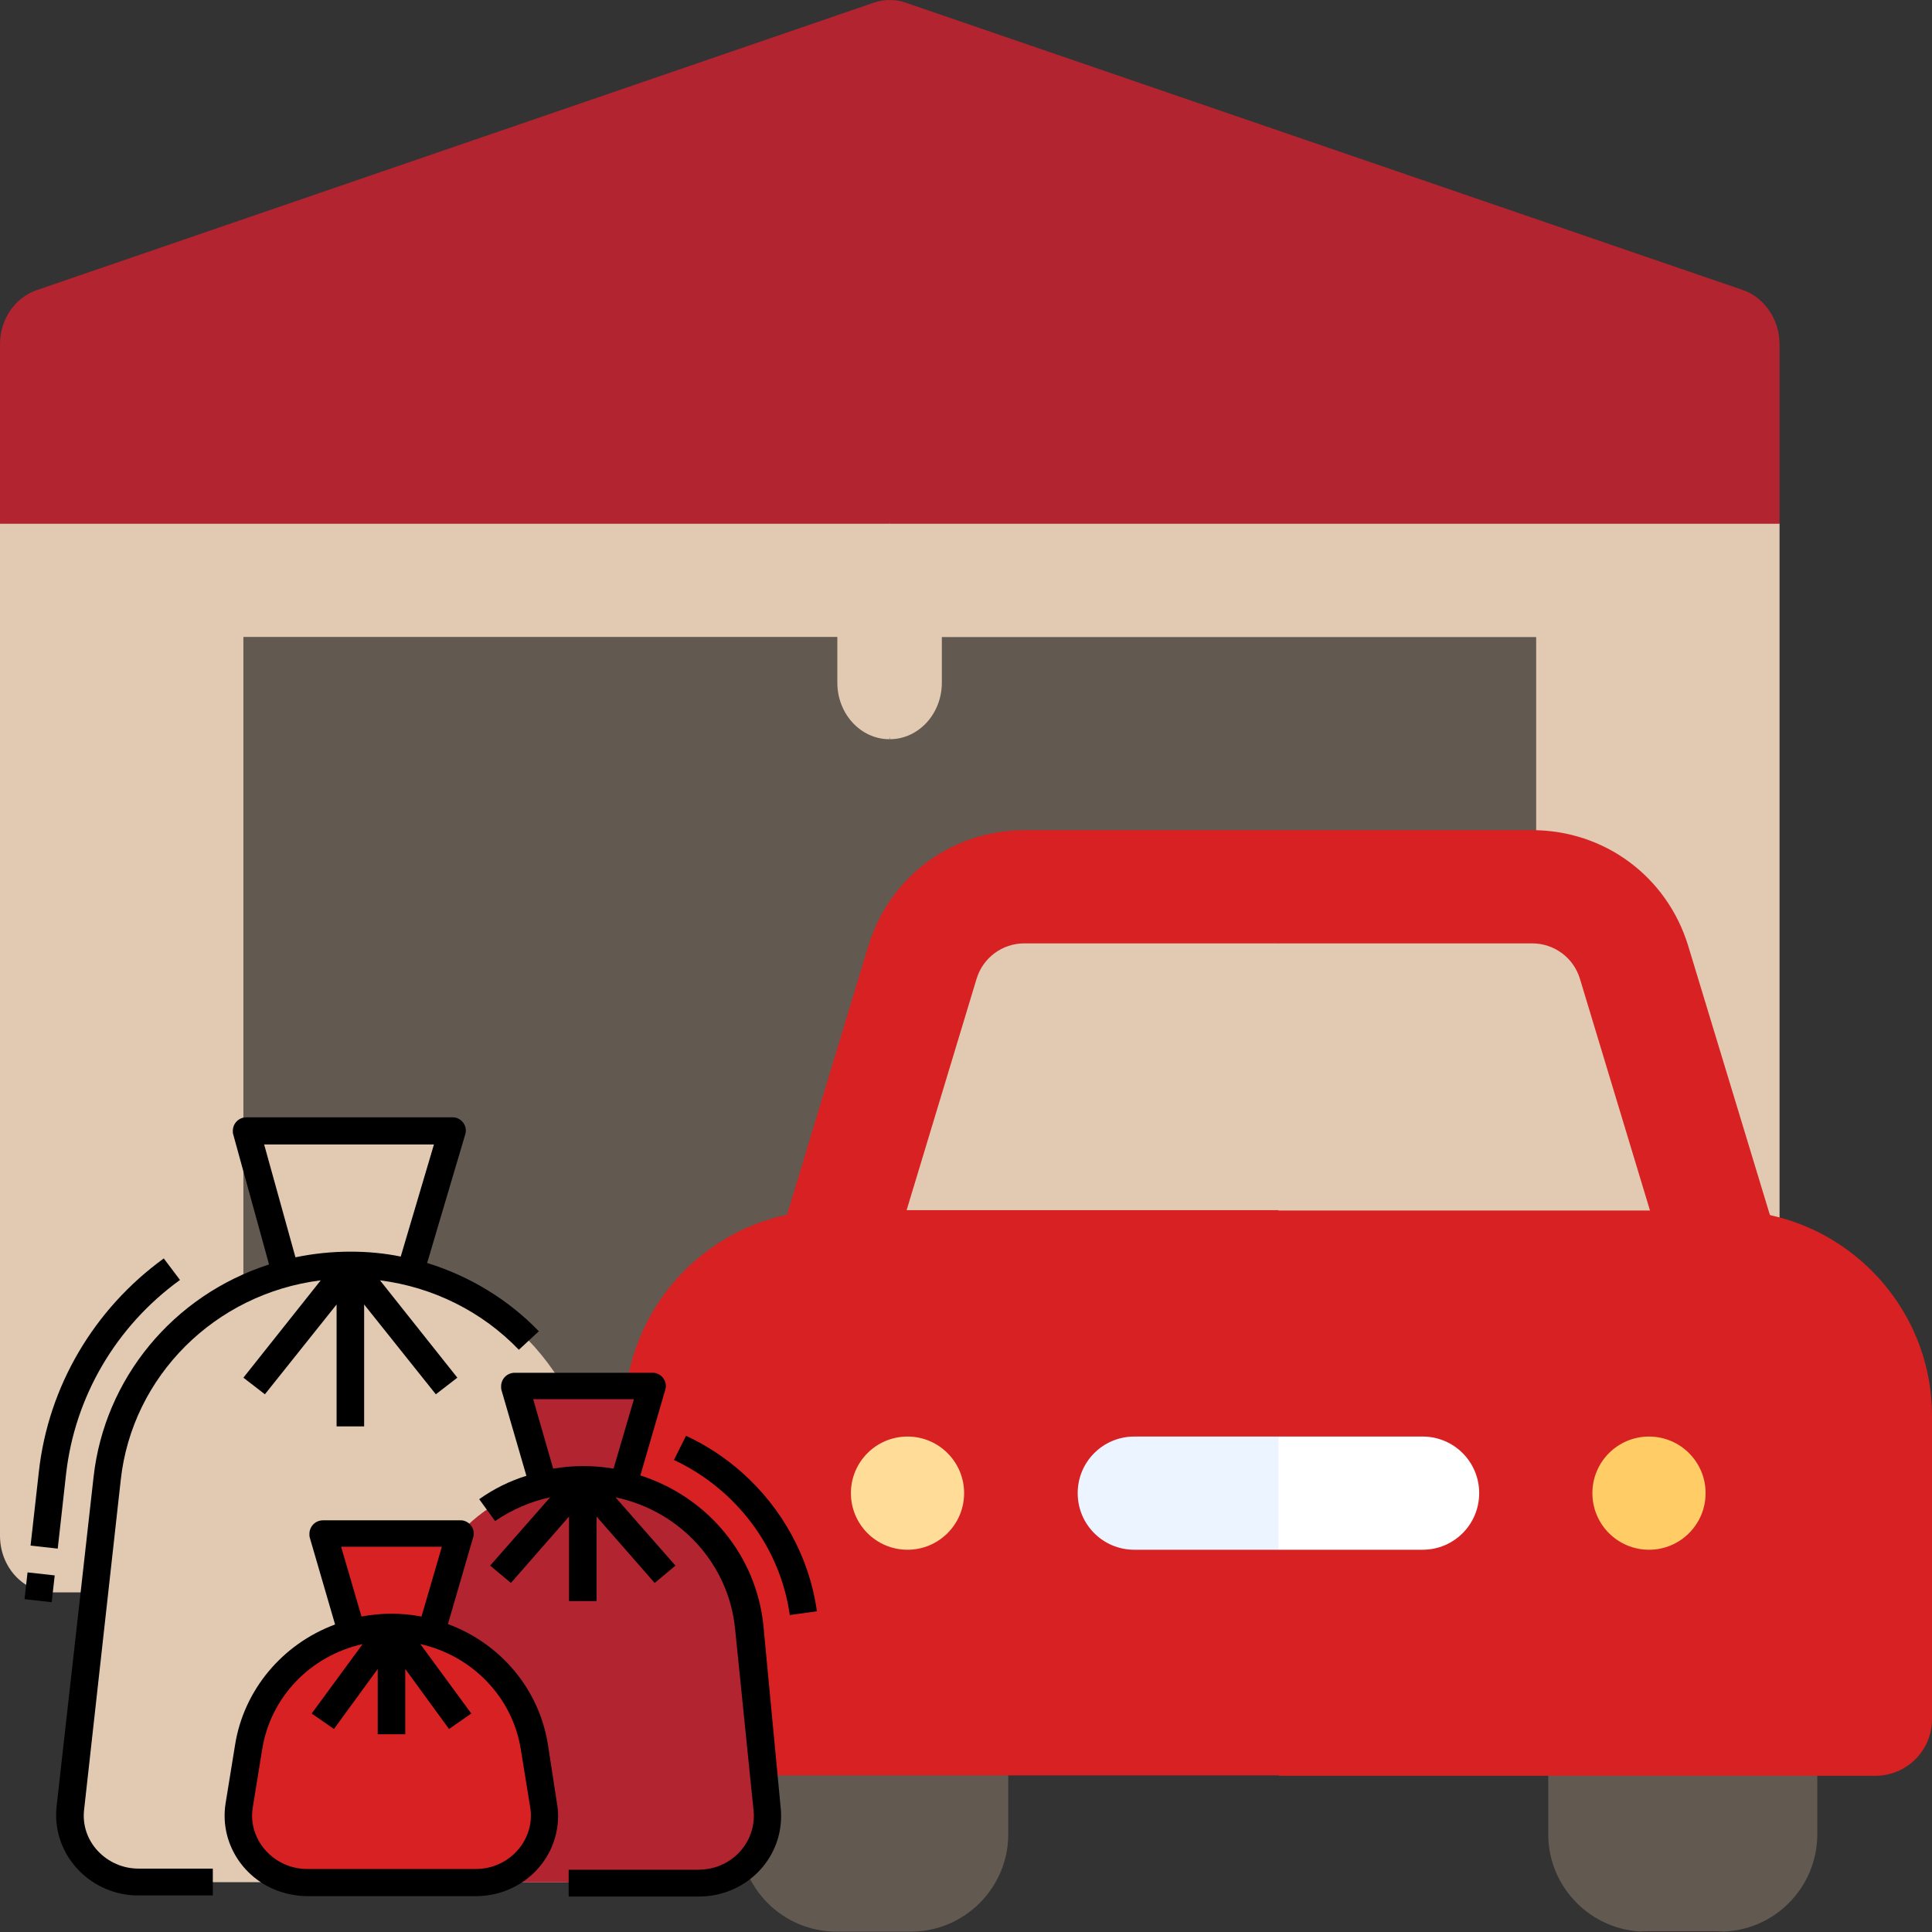 <?xml version="1.0" encoding="utf-8"?>
<!-- Generator: Adobe Illustrator 22.1.0, SVG Export Plug-In . SVG Version: 6.00 Build 0)  -->
<svg version="1.1" id="Layer_1" xmlns:svgjs="http://svgjs.com/svgjs"
	 xmlns="http://www.w3.org/2000/svg" xmlns:xlink="http://www.w3.org/1999/xlink" x="0px" y="0px" viewBox="0 0 512 512"
	 style="enable-background:new 0 0 512 512;" xml:space="preserve">
<rect x="0" y="0" width="512" height="512" fill="#333333" stroke="none"/>
<style type="text/css">
	.st0{fill:#625951;}
	.st1{fill:#E1C9B2;}
	.st2{fill:#B12430;}
	.st3{stroke:#000000;stroke-width:30;stroke-linecap:round;stroke-linejoin:round;stroke-miterlimit:10;}
	.st4{fill:#D82122;}
	.st5{fill:#FFDD99;}
	.st6{fill:#FFCC66;}
	.st7{fill:#ECF5FF;}
	.st8{fill:#FFFFFF;}
</style>
<g>
	<g>
		<g>
			<path class="st0" d="M53,152h369.6v249.3H53L53,152z"/>
			<path class="st0" d="M235.8,152h186.8v249.3H235.8L235.8,152z"/>
			<g>
				<path class="st1" d="M240.6,144.8c-1.5-0.6-3.1-1-4.9-1c-7.6,0-13.8,6.7-13.8,15v22.1c0,8.3,6.2,15,13.8,15l4.9-16.7V144.8z"/>
			</g>
			<path class="st1" d="M249.6,158.8v22.1c0,8.3-6.2,15-13.8,15v-52.1C243.4,143.8,249.6,150.6,249.6,158.8z"/>
			<g>
				<path class="st1" d="M29.8,94.7v59.1c0,8.3,6.2,15,13.8,15h397.7c7.6,0,13.8-6.7,13.8-15V94.7L29.8,94.7z"/>
			</g>
			<path class="st1" d="M235.8,94.7v74.1h205.5c7.6,0,13.8-6.7,13.8-15V94.7L235.8,94.7z"/>
			<path class="st1" d="M235.8,392H64.5V133.8c0-8.3-6.2-15-13.8-15H13.8L0,138.8V407c0,8.3,6.2,15,13.8,15h222l25.4-17.6L235.8,392
				z"/>
			<path class="st1" d="M471.6,138.8V407c0,8.3-6.2,15-13.8,15h-222v-30h171.3V133.8c0-8.3,6.2-15,13.8-15h36.8L471.6,138.8z"/>
			<g>
				<path class="st2" d="M246.3,34.6L235.8,0c-1.4,0-2.8,0.2-4.2,0.7L9.7,76.9C3.9,78.9,0,84.7,0,91.2v47.6h235.8l10.5-29.7
					L246.3,34.6L246.3,34.6z"/>
			</g>
			<path class="st2" d="M471.6,91.2v47.6H235.8V0c1.4,0,2.8,0.2,4.2,0.7l222,76.2C467.6,78.9,471.6,84.7,471.6,91.2z"/>
		</g>
		<path class="st3" d="M454.4,497H437"/>
		<g>
			<path class="st0" d="M267.2,452.5v33.6c0,14.2-11.6,25.8-25.8,25.8h-19.7c-14.3,0-25.8-11.6-25.8-25.8v-33.6
				c0-6.6,5.3-11.9,11.9-11.9h47.6C261.9,440.6,267.2,446,267.2,452.5L267.2,452.5z"/>
		</g>
		<g>
			<path class="st0" d="M410.3,452.5v33.6c0,14.2,11.6,25.8,25.8,25.8h19.7c14.3,0,25.8-11.6,25.8-25.8v-33.6
				c0-6.6-5.3-11.9-11.9-11.9h-47.6C415.6,440.6,410.3,446,410.3,452.5z"/>
		</g>
		<path class="st1" d="M457.5,335.7H220l35.5-96.7h170.9L457.5,335.7z"/>
		<path class="st1" d="M457.5,335.7H338.8V239h87.6L457.5,335.7z"/>
		<g>
			<path class="st4" d="M338.8,220h-67.3c-19.2,0-35.8,12.3-41.4,30.7l-24.4,80.7c-2.4,7.9,2.1,16.3,10,18.7
				c7.9,2.4,16.3-2.1,18.7-10l24.4-80.7c1.7-5.6,6.8-9.4,12.7-9.4h67.3l15.5-19.8L338.8,220z"/>
		</g>
		<path class="st4" d="M471.9,331.4c2.4,7.9-2.1,16.3-10,18.7c-1.5,0.4-2.9,0.6-4.4,0.6c-6.4,0-12.4-4.2-14.4-10.6l-24.4-80.7
			c-1.7-5.6-6.8-9.4-12.7-9.4h-67.3v-30H406c19.2,0,35.8,12.3,41.4,30.7L471.9,331.4z"/>
		<g>
			<path class="st4" d="M366.4,344.9l-27.7-24.2H220c-30.1,0-54.5,24.4-54.5,54.4v80.4c0,8.3,6.7,15,15,15h158.2l27.7-32.9V344.9z"
				/>
		</g>
		<path class="st4" d="M512,375.2v80.4c0,8.3-6.7,15-15,15H338.8V320.8h118.8C487.5,320.8,512,345.2,512,375.2z"/>
		<ellipse class="st5" cx="240.5" cy="395.7" rx="15" ry="15"/>
		<ellipse class="st6" cx="437" cy="395.7" rx="15" ry="15"/>
		<g>
			<path class="st7" d="M338.8,380.7h-38.2c-8.3,0-15,6.7-15,15c0,8.3,6.7,15,15,15h38.2l10-16.1L338.8,380.7z"/>
		</g>
		<path class="st8" d="M392,395.7c0,8.3-6.7,15-15,15h-38.2v-30H377C385.3,380.7,392,387.4,392,395.7L392,395.7z"/>
	</g>
</g>
<g>
	<path class="st1" d="M149,498.8H36.7c-10,0-18.2-8-18.2-17.8c0-0.6,0-1.3,0.1-1.9l9.7-87.3c3.4-30.4,28.5-54.1,59.8-56.4
		c1.6-0.1,3.1-0.2,4.7-0.2c1.6,0,3.2,0.1,4.7,0.2c31.2,2.2,56.4,25.9,59.8,56.4l9.7,87.3c1.1,9.8-6.1,18.5-16.1,19.6
		C150.3,498.8,149.6,498.8,149,498.8z"/>
	<path class="st1" d="M78,346l-12.7-46.2h54.6L106.2,346H78z"/>
	<path class="st2" d="M185.5,498.8h-61.7c-10,0-18.2-8-18.2-17.8c0-0.6,0-1.2,0.1-1.8l4.9-48.2c2.4-23.7,24.1-41.1,48.4-38.7
		c20.9,2,37.5,18.2,39.6,38.7l4.9,48.2c1,9.8-6.3,18.5-16.3,19.5C186.7,498.8,186.1,498.8,185.5,498.8z"/>
	<path class="st2" d="M145.8,399l-9.3-31.7h36.4l-9.3,31.7H145.8z"/>
	<path class="st4" d="M94.9,438.1l-9.3-31.7H122l-9.3,31.7L94.9,438.1z"/>
	<path class="st4" d="M126.1,498.8H81.4c-10,0-18.2-8-18.2-17.8c0-0.9,0.1-1.9,0.2-2.8l2.5-15.4c2.7-16.5,16.2-29.3,33.2-31.3
		c3.1-0.4,6.2-0.4,9.3,0c17,2,30.5,14.8,33.2,31.3l2.5,15.4c1.6,9.7-5.2,18.8-15.1,20.3C128,498.7,127.1,498.8,126.1,498.8
		L126.1,498.8z"/>
	<path d="M145.2,462.3c-2.3-14.5-12.4-26.7-26.5-31.9l6.7-23c0.6-1.9-0.6-3.9-2.5-4.4c-0.3-0.1-0.7-0.1-1-0.1H85.6
		c-2,0-3.6,1.6-3.6,3.6c0,0.3,0,0.7,0.1,1l6.7,23c-14,5.2-24.2,17.4-26.5,31.9l-2.5,15.4c-1.9,11.6,6.2,22.6,18.2,24.4
		c1.1,0.2,2.3,0.3,3.4,0.3h44.7c12.1,0,21.8-9.5,21.8-21.3c0-1.1-0.1-2.2-0.3-3.3L145.2,462.3z M90.4,409.9h26.7l-5.4,18.5
		c-5.2-1-10.6-1-15.9,0L90.4,409.9z M137.2,490.3c-2.8,3.2-6.8,5-11.1,5H81.4c-8,0-14.6-6.4-14.6-14.2c0-0.7,0.1-1.5,0.2-2.2
		l2.5-15.4c2.2-13.7,12.7-24.7,26.6-27.8l-13.5,18.4l5.9,4.1l11.6-15.9v17.3h7.3v-17.3l11.6,15.9l5.9-4.1l-13.5-18.4
		c13.8,3.1,24.4,14.1,26.6,27.8l2.5,15.4C141.2,482.9,140,487.1,137.2,490.3L137.2,490.3z"/>
	<path d="M202.3,430.7c-1.9-18.4-14.6-33.9-32.6-39.7l6.6-22.7c0.6-1.9-0.6-3.9-2.5-4.4c-0.3-0.1-0.7-0.1-1-0.1h-36.4
		c-2,0-3.6,1.6-3.6,3.6c0,0.3,0,0.7,0.1,1l6.6,22.7c-4.5,1.4-8.7,3.5-12.5,6.2l4.2,5.8c4.4-3,9.4-5.2,14.6-6.3l-15.9,18.1l5.5,4.6
		l15.4-17.6v22.4h7.3v-22.4l15.4,17.6l5.5-4.6l-15.9-18.1c17.2,3.6,30,17.7,31.7,34.8l4.9,48.2c0.8,7.8-5,14.8-13,15.6
		c-0.5,0-1,0.1-1.5,0.1h-34.5v7.1h34.5c12.1,0,21.8-9.5,21.8-21.3c0-0.7,0-1.4-0.1-2.1L202.3,430.7z M141.3,370.8h26.7l-5.4,18.4
		c-5.3-0.9-10.7-0.9-16,0L141.3,370.8z"/>
	<path d="M196.6,390.2c-4.4-3.9-9.4-7.2-14.8-9.7l-3.2,6.4c16.6,7.8,28.2,23.3,30.7,41.1l7.2-1C214.5,412.8,207.4,399.8,196.6,390.2
		L196.6,390.2z"/>
	<path d="M25.9,490.5c-2.8-3-4.1-7-3.6-11l9.7-87.3c3-27.5,25-49.4,53-52.9l-20.5,25.8l5.7,4.4l19-23.8V378h7.3v-32.3l19,23.8
		l5.7-4.4l-20.5-25.8c14.1,1.8,27.1,8.3,36.8,18.4l5.3-4.9c-8.1-8.4-18.3-14.6-29.6-18.1l10.1-34.1c0.6-1.9-0.6-3.9-2.5-4.4
		c-0.3-0.1-0.7-0.1-1-0.1H65.3c-2,0-3.6,1.6-3.6,3.6c0,0.3,0,0.6,0.1,0.9l9.5,34.5c-25.5,8.2-43.6,30.3-46.5,56.3L15,478.7
		c-1.3,11.7,7.4,22.2,19.3,23.5c0.8,0.1,1.6,0.1,2.4,0.1h19.7v-7.1H36.7C32.6,495.2,28.7,493.5,25.9,490.5L25.9,490.5z M70,303.3h45
		l-8.8,29.7c-4.4-0.9-8.9-1.3-13.3-1.3c-4.9,0-9.8,0.5-14.6,1.5L70,303.3z"/>
	<path d="M17.5,390.7c2.3-20.5,13.2-39.2,30.2-51.5l-4.3-5.7c-18.6,13.5-30.6,34-33.1,56.5l-2.2,19.6l7.2,0.8L17.5,390.7z"/>
	<path d="M6.5,423.8l0.8-7.1l7.2,0.8l-0.8,7.1L6.5,423.8z"/>
</g>
</svg>
